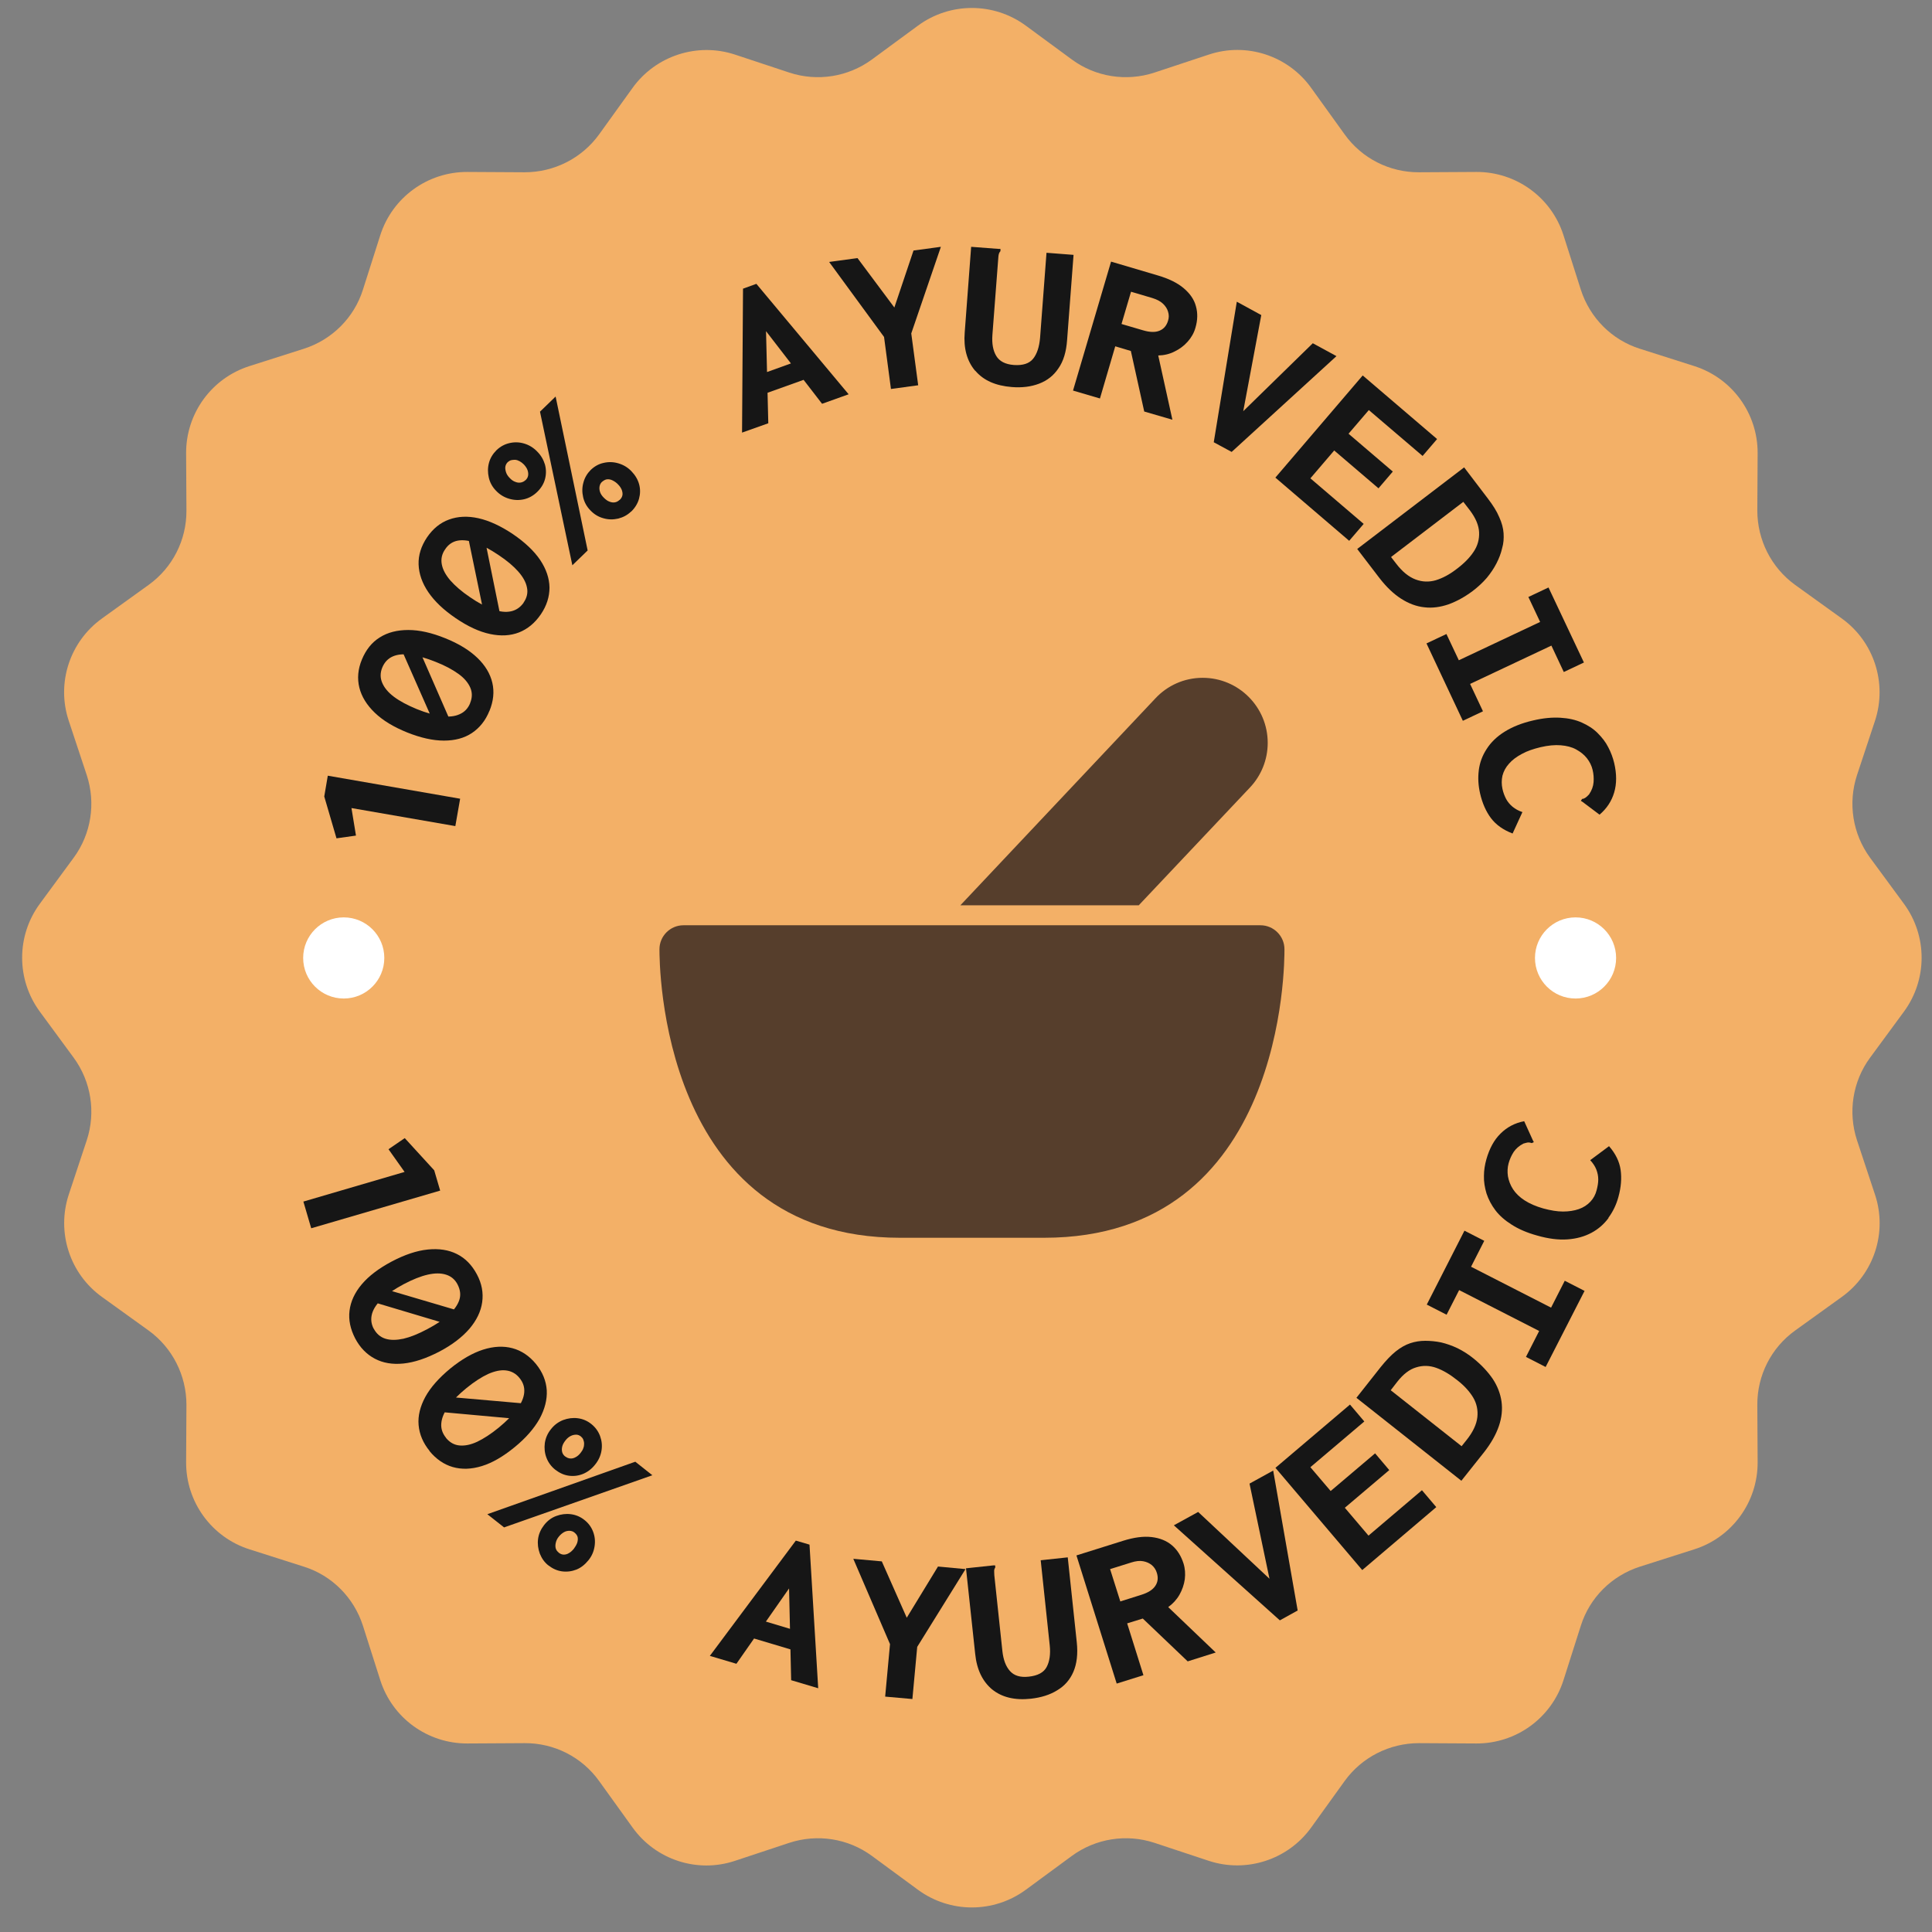<svg id="Layer_1" data-name="Layer 1" data-sanitized-data-name="Layer 1" xmlns="http://www.w3.org/2000/svg" viewBox="0 0 120 120">
  <rect x="0" y="0" width="120" height="120" fill="#808080" stroke="none"/>
  <defs>
    <style>
      .cls-1 {
        fill: #f3b067;
      }

      .cls-1, .cls-2, .cls-3, .cls-4 {
        stroke-width: 0px;
      }

      .cls-2 {
        fill: #161616;
      }

      .cls-3 {
        fill: #fff;
      }

      .cls-4 {
        fill: #563e2c;
      }
    </style>
  </defs>
  <path class="cls-1" d="M63.71,1.59l2.87,2.11c1.47,1.08,3.38,1.38,5.12.81l3.38-1.12c2.34-.78,4.92.06,6.36,2.07l2.08,2.89c1.07,1.49,2.79,2.36,4.62,2.35l3.56-.02c2.47-.01,4.66,1.58,5.41,3.93l1.08,3.39c.56,1.74,1.92,3.11,3.66,3.66l3.39,1.08c2.35.75,3.94,2.94,3.93,5.41l-.02,3.56c0,1.83.87,3.55,2.35,4.62l2.89,2.08c2.01,1.44,2.84,4.02,2.07,6.36l-1.12,3.38c-.57,1.74-.27,3.64.81,5.12l2.11,2.87c1.46,1.99,1.46,4.7,0,6.69l-2.11,2.87c-1.08,1.47-1.38,3.38-.81,5.12l1.12,3.38c.78,2.34-.06,4.92-2.07,6.36l-2.89,2.08c-1.49,1.07-2.36,2.79-2.35,4.62l.02,3.56c.01,2.47-1.58,4.66-3.93,5.41l-3.39,1.08c-1.74.56-3.11,1.92-3.66,3.66l-1.08,3.39c-.75,2.35-2.94,3.94-5.41,3.93l-3.56-.02c-1.83,0-3.55.87-4.62,2.35l-2.08,2.89c-1.44,2-4.02,2.84-6.36,2.07l-3.38-1.12c-1.74-.57-3.64-.27-5.12.81l-2.87,2.11c-1.99,1.46-4.7,1.46-6.69,0l-2.87-2.11c-1.47-1.08-3.38-1.38-5.12-.81l-3.38,1.12c-2.34.78-4.92-.06-6.36-2.07l-2.08-2.89c-1.07-1.49-2.79-2.36-4.62-2.35l-3.56.02c-2.47.01-4.66-1.58-5.41-3.93l-1.08-3.39c-.56-1.74-1.92-3.11-3.66-3.66l-3.39-1.08c-2.35-.75-3.94-2.94-3.93-5.41l.02-3.56c0-1.83-.87-3.55-2.35-4.62l-2.89-2.08c-2.01-1.44-2.84-4.02-2.07-6.36l1.12-3.38c.57-1.74.27-3.64-.81-5.12l-2.11-2.87c-1.46-1.99-1.46-4.7,0-6.69l2.11-2.87c1.08-1.47,1.38-3.38.81-5.12l-1.12-3.38c-.78-2.34.06-4.92,2.07-6.36l2.89-2.08c1.49-1.07,2.36-2.79,2.35-4.62l-.02-3.56c-.01-2.47,1.58-4.66,3.93-5.41l3.39-1.08c1.74-.56,3.11-1.92,3.66-3.66l1.08-3.39c.75-2.35,2.94-3.94,5.41-3.93l3.56.02c1.83,0,3.55-.87,4.62-2.35l2.08-2.89c1.44-2,4.02-2.84,6.36-2.07l3.38,1.12c1.74.57,3.64.27,5.12-.81l2.87-2.11c1.99-1.46,4.7-1.46,6.69,0Z"></path>
  <g>
    <path class="cls-4" d="M78.29,57.47h-35.84c-.82,0-1.49.67-1.49,1.49s0,17.92,14.93,17.92h8.96c14.99,0,14.93-17.1,14.93-17.92s-.67-1.49-1.49-1.49Z"></path>
    <path class="cls-4" d="M70.72,56.24l6.92-7.33c.68-.72,1.1-1.7,1.1-2.77,0-2.23-1.81-4.04-4.04-4.04-1.16,0-2.2.49-2.93,1.27l-12.12,12.86h11.07Z"></path>
  </g>
  <g>
    <path class="cls-2" d="M28.28,51.31l-6.45-1.12.28,1.71-1.21.17-.76-2.6.22-1.29,8.22,1.43-.3,1.71Z"></path>
    <path class="cls-2" d="M30.4,44.15c-.24.6-.61,1.06-1.09,1.38-.48.32-1.06.47-1.74.47-.68,0-1.44-.17-2.29-.51-.84-.34-1.5-.74-2-1.22-.5-.48-.82-1-.96-1.56-.14-.57-.09-1.15.16-1.75s.61-1.06,1.11-1.37c.49-.31,1.08-.46,1.77-.46.69,0,1.45.17,2.29.51.85.34,1.51.75,2,1.22.49.47.8.99.93,1.55.13.56.07,1.14-.18,1.75ZM29.2,43.67c.14-.34.14-.66.01-.96-.13-.3-.37-.59-.73-.85-.36-.26-.83-.52-1.42-.75-.58-.23-1.09-.38-1.54-.44-.45-.06-.82-.03-1.12.1-.3.13-.52.36-.66.7-.13.32-.13.64,0,.94.13.31.37.6.73.87.36.27.83.52,1.41.76.59.24,1.11.38,1.55.44.45.06.82.02,1.12-.12.3-.13.52-.36.65-.68ZM27.03,45.09l-2.27-5.15,1.15.13,2.25,5.15-1.13-.14Z"></path>
    <path class="cls-2" d="M33.59,38.16c-.37.54-.82.91-1.35,1.12-.54.21-1.14.24-1.8.1-.67-.14-1.38-.47-2.13-.98-.75-.51-1.31-1.04-1.7-1.61-.39-.57-.59-1.15-.61-1.73-.02-.58.16-1.14.52-1.68.37-.54.82-.91,1.37-1.11.55-.2,1.16-.23,1.83-.08.67.15,1.38.48,2.13.98.75.51,1.32,1.05,1.7,1.61.38.57.57,1.14.58,1.71,0,.57-.17,1.13-.54,1.67ZM32.52,37.43c.21-.3.28-.62.21-.94-.06-.32-.24-.65-.54-.99-.29-.33-.7-.68-1.23-1.03-.52-.35-.99-.6-1.41-.75-.42-.15-.8-.2-1.12-.14-.32.06-.59.24-.79.55-.2.29-.26.6-.2.92.06.33.24.66.53,1,.3.34.7.69,1.22,1.04.52.36,1,.61,1.43.76.43.15.8.19,1.12.12.32-.07.58-.25.78-.53ZM30.11,38.37l-1.14-5.51,1.09.37,1.12,5.51-1.07-.37Z"></path>
    <path class="cls-2" d="M33.35,30.57c-.23.22-.5.37-.8.44-.31.07-.61.06-.92-.03-.31-.09-.58-.25-.81-.49-.24-.24-.39-.52-.46-.83-.07-.31-.07-.61.01-.91.08-.3.24-.56.47-.79.23-.22.5-.37.81-.44.31-.07.61-.06.91.03.3.09.57.25.81.5.24.24.39.51.48.81.08.3.08.6,0,.9-.08.3-.25.57-.49.8ZM32.64,29.83c.08-.08.14-.17.16-.28.02-.1.01-.22-.03-.34-.04-.12-.12-.24-.23-.36-.08-.08-.17-.15-.26-.2s-.18-.08-.27-.09c-.09,0-.17,0-.25.02-.08.02-.15.06-.22.12-.08.08-.13.17-.15.28-.02.1,0,.22.04.35s.12.25.23.36c.11.12.23.2.35.24.12.05.23.06.34.04.11-.02.21-.07.29-.15ZM35.55,35.11l-2.01-9.54.97-.94,1.99,9.56-.95.92ZM39.19,31.78c-.22.21-.48.35-.79.43-.31.07-.61.07-.92-.02-.3-.08-.57-.24-.8-.48-.24-.24-.39-.52-.46-.83-.07-.31-.07-.61.02-.92.08-.3.24-.56.45-.77.24-.23.51-.38.81-.44.3-.07.61-.06.91.03.31.09.58.25.81.49.24.25.4.52.48.82.08.3.07.6-.01.89s-.25.57-.49.8ZM38.49,31.05c.1-.09.15-.19.17-.29.02-.1,0-.21-.04-.33-.05-.12-.12-.23-.23-.34-.1-.11-.22-.19-.34-.25-.12-.06-.23-.08-.34-.07-.11.01-.21.07-.32.16-.08.07-.13.17-.15.28-.02.11-.01.23.03.35.04.12.12.24.23.35.12.12.24.21.36.25.13.05.24.06.34.04.11-.02.19-.07.27-.14Z"></path>
    <path class="cls-2" d="M47.58,20.59l.14,5.7-1.63.58.06-8.94.83-.3,5.73,6.86-1.65.59-3.48-4.51ZM50.48,23.39l-3.49,1.25-.16-1.24,2.97-1.07.67,1.05Z"></path>
    <path class="cls-2" d="M55.34,24.17l-.43-3.24-3.41-4.66,1.76-.24,2.29,3.07,1.19-3.54,1.7-.23-1.84,5.38.43,3.22-1.69.23Z"></path>
    <path class="cls-2" d="M60.56,23.02c-.5-.6-.72-1.39-.64-2.37l.4-5.32,1.7.13h.12s0,.14,0,.14c-.05.05-.08.11-.1.17s-.03.17-.04.32l-.36,4.71c-.04.54.04.98.24,1.31.2.33.56.52,1.09.56.56.04.96-.09,1.2-.39.24-.3.38-.73.43-1.29l.4-5.29,1.68.13-.4,5.28c-.05.74-.23,1.33-.54,1.77-.3.45-.7.76-1.2.95-.5.19-1.06.26-1.69.21-1.01-.08-1.76-.41-2.27-1.01Z"></path>
    <path class="cls-2" d="M66.65,24.25l2.36-8,2.91.86c.68.2,1.21.46,1.6.79.39.33.65.7.76,1.12.12.42.11.87-.03,1.34-.09.32-.25.6-.48.86s-.5.46-.81.61c-.31.16-.65.24-1.02.25l.88,3.99-1.75-.51-.83-3.76-.97-.29-.95,3.24-1.67-.49ZM69.68,20.13l1.33.39c.41.12.75.13,1.01.02.27-.11.44-.32.53-.62.06-.19.06-.37,0-.56-.05-.18-.16-.35-.32-.5-.16-.15-.37-.26-.66-.35l-1.32-.39-.59,2Z"></path>
    <path class="cls-2" d="M75.39,27.46l1.43-8.72,1.52.83-1.12,5.97,4.32-4.22,1.47.8-6.51,5.95-1.11-.6Z"></path>
    <path class="cls-2" d="M79.22,29.66l5.42-6.34,4.62,3.95-.9,1.05-3.34-2.85-1.26,1.47,2.75,2.35-.89,1.04-2.75-2.35-1.48,1.73,3.31,2.83-.9,1.05-4.59-3.93Z"></path>
    <path class="cls-2" d="M84.31,34.09l6.63-5.06,1.47,1.93c.32.42.56.8.71,1.16.16.35.25.69.27,1,.02.32,0,.63-.09.93-.07.31-.19.63-.35.94-.16.31-.36.61-.6.9-.25.29-.54.56-.88.82-.51.38-1.01.65-1.51.83-.5.17-1,.24-1.49.18-.49-.05-.97-.23-1.44-.53-.47-.3-.93-.74-1.36-1.3l-1.37-1.79ZM86.41,34.61l.31.4c.38.5.78.82,1.2.98.42.16.84.17,1.26.05.42-.13.84-.35,1.27-.68.47-.35.83-.71,1.08-1.09.25-.37.36-.78.34-1.21-.02-.43-.21-.88-.57-1.36l-.41-.53-4.48,3.42Z"></path>
    <path class="cls-2" d="M88.59,39.97l1.25-.59.77,1.63,5.05-2.38-.73-1.55,1.25-.59,2.2,4.66-1.25.59-.77-1.64-5.05,2.38.8,1.7-1.25.59-2.26-4.81Z"></path>
    <path class="cls-2" d="M91.85,47.84c.06-.47.22-.91.49-1.32.26-.41.63-.77,1.11-1.07.48-.3,1.07-.54,1.77-.7.63-.15,1.19-.2,1.7-.17.51.03.95.13,1.33.3.38.17.71.38.98.65.27.27.5.56.66.88.17.32.29.65.37.98.16.68.16,1.29,0,1.83-.16.54-.46,1-.91,1.38l-1.05-.79-.11-.07.08-.12c.07,0,.14-.03.2-.07.06-.04.14-.11.23-.21.17-.25.26-.5.28-.76.02-.26,0-.51-.06-.76-.06-.26-.18-.5-.35-.72-.17-.22-.4-.4-.67-.55-.27-.15-.59-.23-.96-.26s-.79.01-1.26.12c-.45.11-.84.24-1.16.42-.32.17-.59.37-.79.6-.21.23-.34.48-.41.75-.06.27-.06.54,0,.82.05.23.13.44.23.63.1.18.23.34.4.48.17.14.37.25.61.33l-.61,1.33c-.58-.22-1.03-.54-1.34-.95-.31-.41-.54-.93-.68-1.54-.11-.49-.14-.96-.08-1.43Z"></path>
  </g>
  <circle class="cls-3" cx="21.35" cy="59.5" r="2.52"></circle>
  <circle class="cls-3" cx="97.86" cy="59.5" r="2.52"></circle>
  <g>
    <path class="cls-2" d="M18.85,74.63l6.28-1.84-1-1.41,1.01-.69,1.83,2,.37,1.26-8.01,2.34-.49-1.67Z"></path>
    <path class="cls-2" d="M22.06,83.13c-.3-.58-.42-1.15-.35-1.72.07-.57.32-1.12.76-1.64s1.06-.99,1.87-1.42c.8-.42,1.54-.67,2.23-.74s1.29.02,1.81.28c.52.26.93.68,1.24,1.26s.41,1.15.33,1.73c-.08.58-.35,1.13-.79,1.65-.45.52-1.07,1-1.87,1.42-.81.42-1.55.67-2.23.74-.68.07-1.27-.03-1.78-.3-.51-.27-.92-.69-1.22-1.26ZM23.52,79.95l5.39,1.59-.84.79-5.39-1.61.83-.77ZM23.21,82.52c.17.32.41.53.73.63.32.1.69.09,1.12,0,.43-.1.93-.3,1.49-.6.55-.29,1-.59,1.33-.89.33-.3.55-.61.65-.92.1-.31.06-.63-.11-.96-.16-.31-.4-.51-.72-.61-.32-.1-.69-.1-1.13,0-.44.1-.94.3-1.49.59-.56.3-1.01.6-1.34.9-.33.31-.54.62-.63.93-.09.32-.06.63.1.94Z"></path>
    <path class="cls-2" d="M26.69,90.13c-.41-.5-.64-1.04-.69-1.62-.05-.57.1-1.16.42-1.75.33-.6.85-1.18,1.55-1.76.7-.57,1.38-.96,2.03-1.17.66-.21,1.27-.24,1.83-.09.56.15,1.05.48,1.46.98.41.5.63,1.05.67,1.63.03.58-.12,1.17-.45,1.78-.34.6-.85,1.19-1.55,1.76-.71.58-1.38.97-2.03,1.17-.65.2-1.25.22-1.81.06-.55-.16-1.03-.49-1.45-1ZM27.49,86.73l5.6.49-.67.94-5.6-.51.66-.92ZM27.7,89.31c.23.28.51.44.84.47s.69-.04,1.1-.23c.4-.19.85-.48,1.34-.88.48-.4.86-.77,1.13-1.14.27-.36.42-.71.45-1.03.03-.33-.06-.63-.3-.92-.22-.27-.5-.42-.83-.46-.33-.04-.7.04-1.11.22-.41.19-.86.48-1.34.87-.49.4-.87.78-1.13,1.15-.27.37-.41.71-.44,1.04s.07.63.29.9Z"></path>
    <path class="cls-2" d="M30.27,94.05l9.19-3.26,1.06.84-9.21,3.24-1.04-.82ZM34.06,97.23c-.24-.19-.41-.43-.53-.73-.11-.3-.15-.6-.11-.91.04-.31.17-.6.37-.86.21-.27.46-.46.76-.57.3-.11.6-.15.91-.11.31.04.59.16.83.35.26.2.44.45.55.74.11.29.14.59.09.91-.05.32-.17.6-.38.86-.22.27-.47.47-.75.58s-.58.15-.89.11c-.31-.04-.59-.17-.86-.38ZM34.48,91.28c-.25-.2-.43-.45-.54-.74-.11-.29-.14-.6-.1-.91.05-.32.17-.6.38-.86.21-.27.46-.45.76-.57.3-.11.6-.15.91-.11.31.04.59.16.84.36.25.2.43.45.54.74.11.3.14.6.09.91-.05.31-.18.6-.39.86-.21.27-.46.46-.74.58-.29.12-.58.16-.89.12-.31-.04-.59-.17-.86-.38ZM34.69,96.43c.1.08.21.13.32.13.1,0,.21-.02.32-.09.11-.06.21-.15.31-.27.09-.12.16-.24.21-.37.04-.13.05-.24.03-.35-.02-.1-.09-.2-.2-.29-.08-.07-.18-.1-.3-.11-.11,0-.23.02-.34.08s-.22.15-.32.27c-.11.13-.17.26-.2.4-.03.13-.03.25,0,.35s.09.18.18.25ZM35.12,90.47c.09.07.19.11.3.12.11.01.22-.02.33-.08.12-.06.23-.16.32-.28.07-.09.13-.18.16-.28.04-.1.05-.19.05-.28s-.02-.17-.05-.25c-.03-.08-.08-.14-.15-.2-.09-.07-.19-.11-.29-.11-.11,0-.22.02-.34.08-.12.06-.23.15-.33.28-.1.13-.17.25-.2.38-.03.12-.03.24,0,.35.03.11.1.2.19.27Z"></path>
    <path class="cls-2" d="M49.01,98.66l-3.27,4.68-1.65-.49,5.34-7.16.85.25.54,8.92-1.68-.5-.13-5.69ZM49.68,102.62l-3.55-1.06.61-1.09,3.03.91-.08,1.25Z"></path>
    <path class="cls-2" d="M54.98,105.37l.3-3.25-2.28-5.3,1.77.16,1.55,3.5,1.94-3.18,1.71.16-3,4.83-.3,3.24-1.69-.15Z"></path>
    <path class="cls-2" d="M61.63,104.94c-.6-.5-.96-1.23-1.06-2.22l-.57-5.31,1.69-.18h.12s.01.12.01.12c-.04.06-.06.12-.07.18,0,.06,0,.17.01.32l.5,4.7c.06.54.21.95.47,1.24.26.29.64.41,1.17.35.56-.06.93-.26,1.11-.6.18-.34.25-.79.19-1.35l-.56-5.28,1.68-.18.56,5.27c.08.74,0,1.35-.21,1.84s-.55.88-1.01,1.15c-.45.28-1,.45-1.63.52-1,.11-1.81-.09-2.41-.58Z"></path>
    <path class="cls-2" d="M69.36,104.57l-2.5-7.96,2.9-.91c.67-.21,1.26-.29,1.77-.23.51.06.93.23,1.26.51.33.28.57.66.72,1.13.1.32.12.64.08.98-.05.34-.16.66-.33.96-.17.3-.41.56-.7.77l2.95,2.82-1.74.55-2.79-2.66-.97.3,1.01,3.22-1.66.52ZM69.58,99.47l1.33-.42c.41-.13.69-.31.85-.55s.19-.51.09-.82c-.06-.19-.16-.34-.31-.47-.15-.12-.32-.2-.54-.24-.21-.04-.46-.01-.74.08l-1.31.41.63,1.99Z"></path>
    <path class="cls-2" d="M79.49,100.64l-6.58-5.9,1.51-.83,4.43,4.15-1.24-5.91,1.47-.81,1.52,8.69-1.1.61Z"></path>
    <path class="cls-2" d="M84.62,97.53l-5.4-6.36,4.63-3.93.89,1.05-3.35,2.84,1.26,1.48,2.76-2.34.88,1.04-2.76,2.34,1.47,1.73,3.32-2.82.89,1.05-4.6,3.91Z"></path>
    <path class="cls-2" d="M90.79,91.99l-6.54-5.17,1.5-1.9c.33-.41.64-.74.94-.98s.6-.41.9-.51c.3-.1.61-.15.93-.15.32,0,.65.03.99.1.34.08.68.2,1.02.36.34.17.68.38,1.01.65.49.4.88.82,1.18,1.26.29.44.47.91.54,1.39.07.49.02,1-.16,1.53-.18.53-.49,1.08-.93,1.64l-1.4,1.76ZM90.78,89.83l.32-.4c.39-.49.61-.96.66-1.4.05-.44-.04-.86-.26-1.23-.23-.38-.55-.73-.97-1.06-.46-.37-.9-.63-1.32-.78-.42-.15-.84-.16-1.25-.03-.41.12-.8.42-1.17.89l-.41.53,4.42,3.49Z"></path>
    <path class="cls-2" d="M96.01,84.91l-1.23-.63.82-1.61-4.97-2.54-.78,1.53-1.23-.63,2.34-4.59,1.23.63-.82,1.61,4.97,2.54.85-1.67,1.23.63-2.42,4.73Z"></path>
    <path class="cls-2" d="M99.91,75.65c-.28.38-.63.69-1.06.92-.43.23-.92.37-1.49.41-.57.04-1.2-.04-1.89-.24-.62-.17-1.15-.4-1.57-.67-.43-.27-.77-.57-1.02-.9-.25-.33-.43-.68-.55-1.04-.11-.37-.17-.73-.16-1.09,0-.36.06-.71.15-1.03.19-.67.48-1.21.88-1.6.4-.4.89-.66,1.47-.77l.54,1.19.06.11-.13.06c-.07-.03-.14-.04-.21-.04-.07,0-.17.03-.31.07-.27.14-.47.32-.61.53-.14.22-.24.45-.31.7-.07.26-.08.53-.04.8.05.28.15.55.32.81s.41.49.72.69c.31.2.7.37,1.16.5.45.12.85.19,1.22.19.36,0,.69-.05.98-.15.29-.1.53-.26.72-.46s.32-.44.39-.72c.06-.23.1-.45.1-.66,0-.21-.04-.41-.12-.62-.08-.2-.21-.4-.38-.58l1.17-.87c.41.47.65.97.72,1.48.07.51.03,1.07-.14,1.68-.13.48-.34.91-.62,1.29Z"></path>
  </g>
</svg>